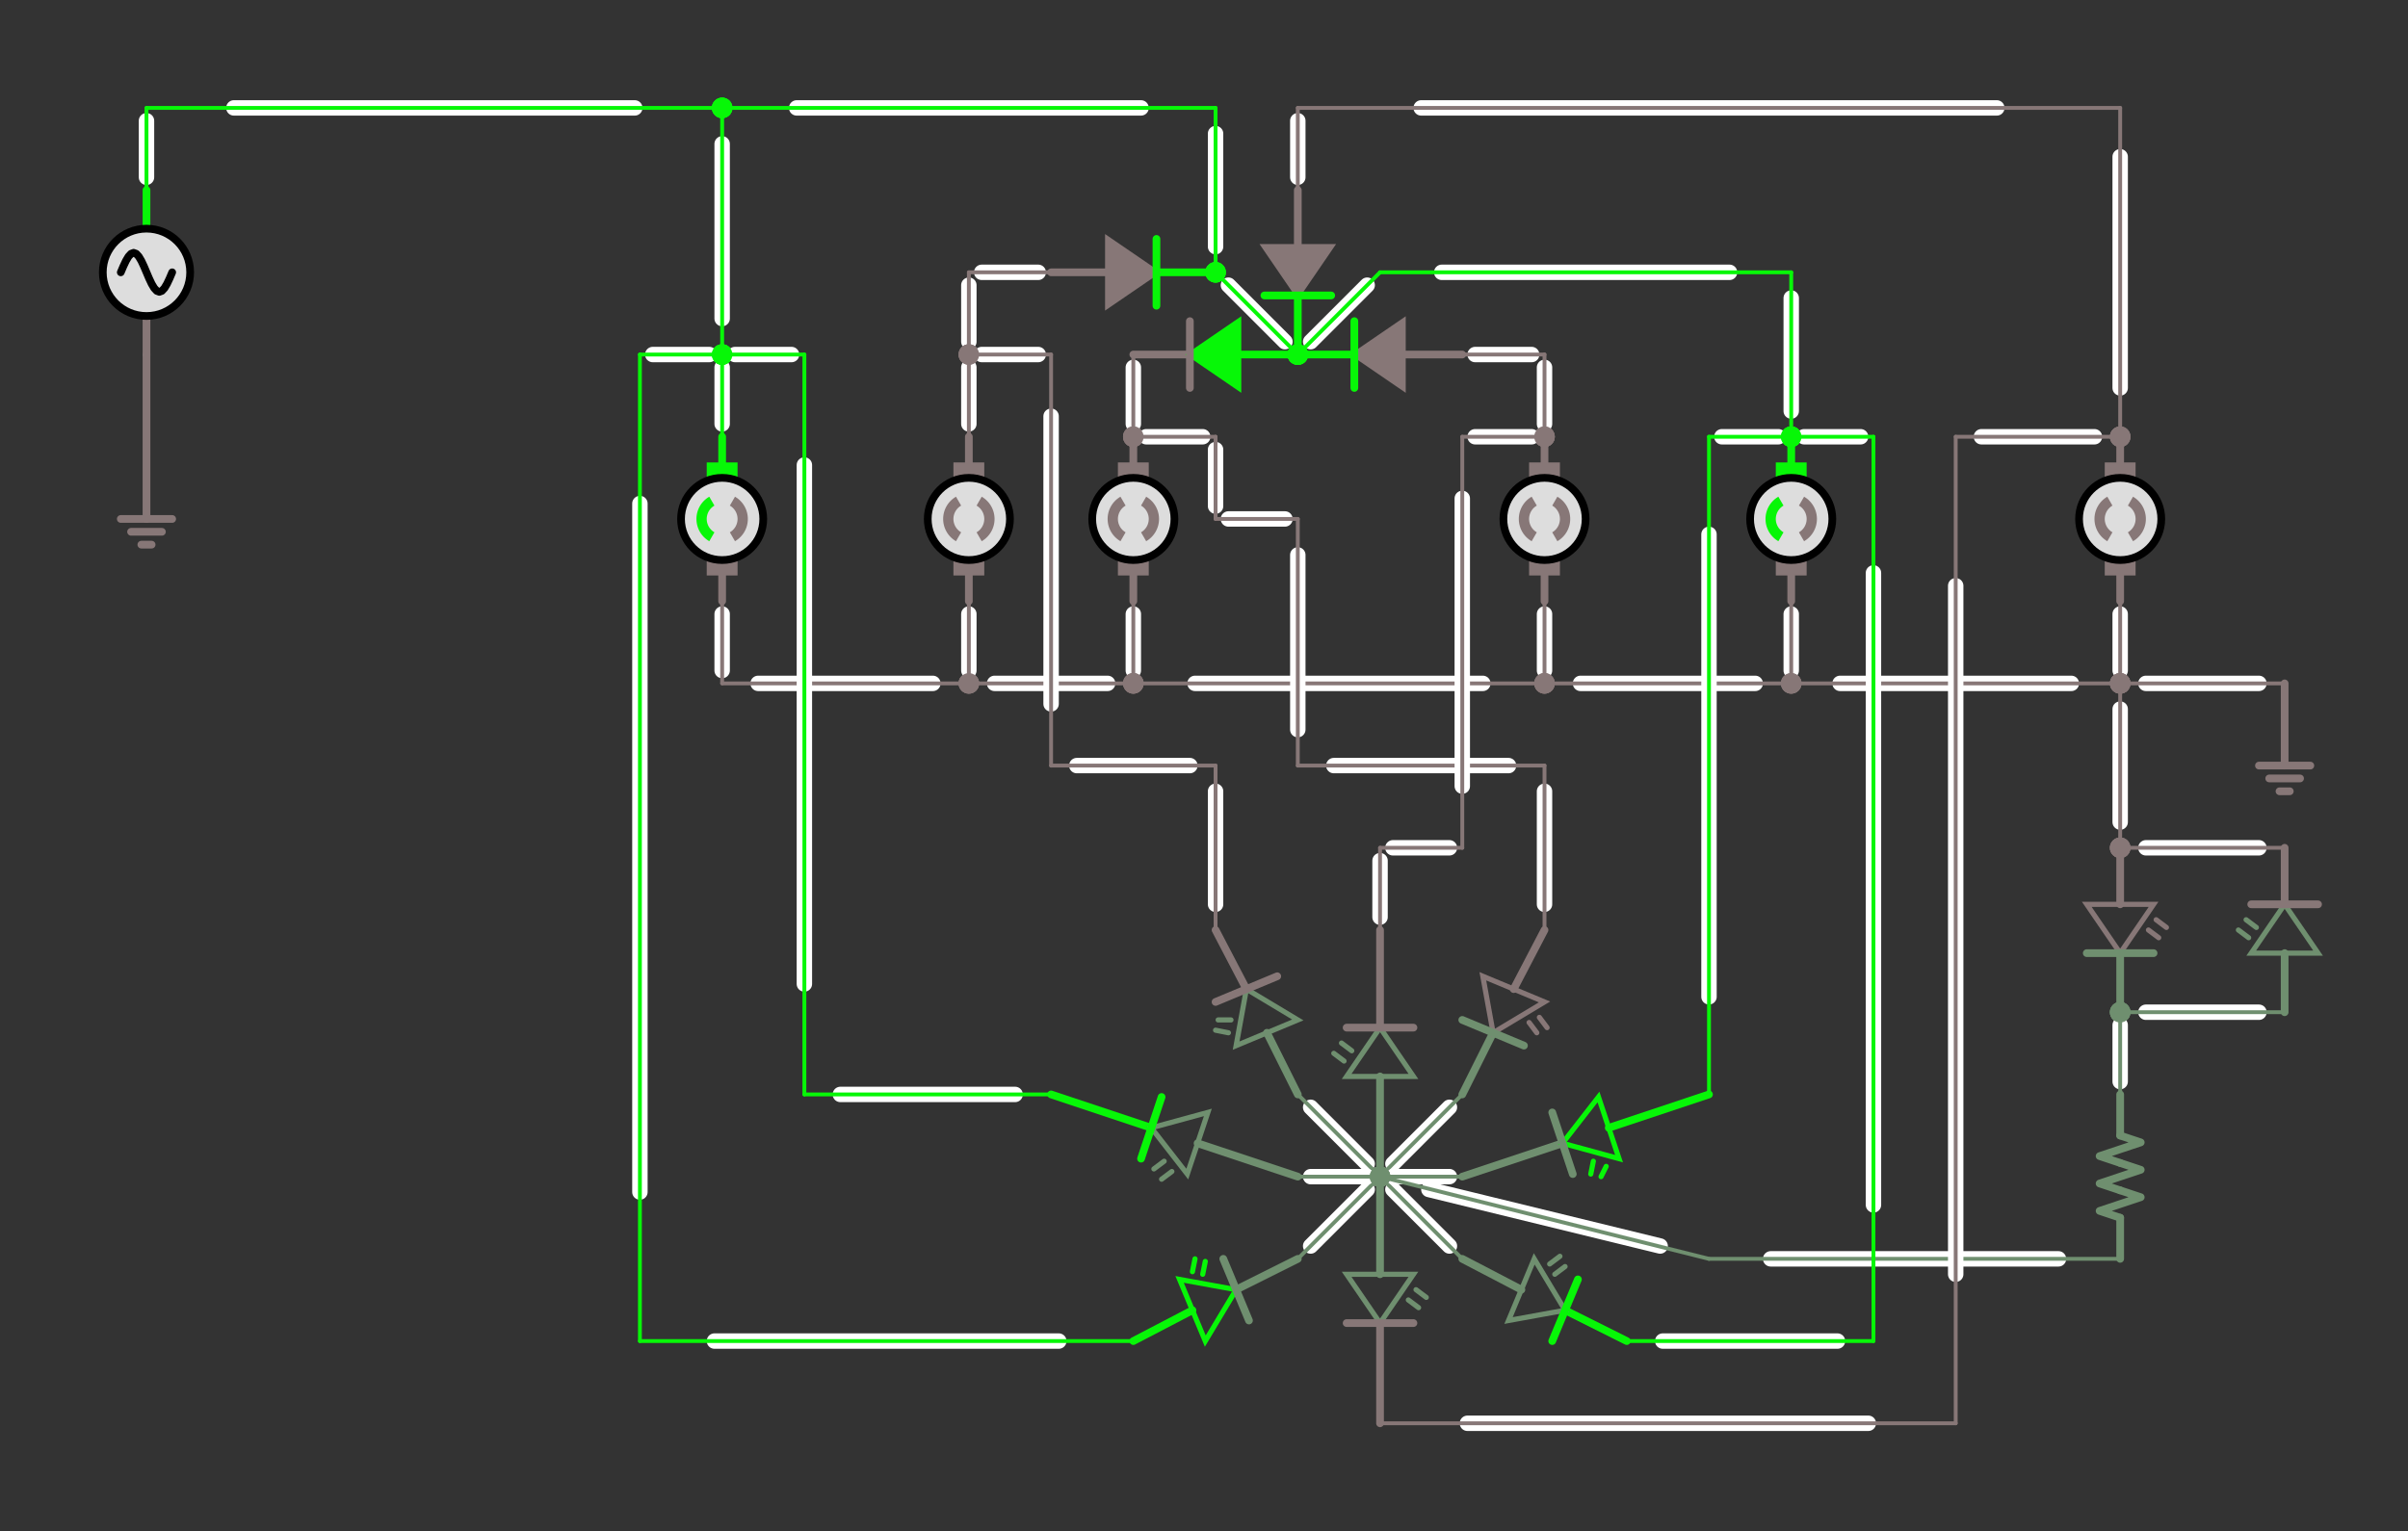 <?xml version="1.0"?>
<!DOCTYPE svg PUBLIC "-//W3C//DTD SVG 1.1//EN" "http://www.w3.org/Graphics/SVG/1.1/DTD/svg11.dtd">
<svg viewBox="551 790 937 596" preserveAspectRatio="xMinYMin meet" version="1.1" xmlns="http://www.w3.org/2000/svg">
<rect x="551" y="790" width="937" height="596" fill="#333333" stroke="none"/>
<g id="Diode">
<line x1="1056" y1="928" x2="1033" y2="928" stroke="#07F707" stroke-opacity="1" stroke-width="3" stroke-linecap="round" fill="none" />
<line x1="1014" y1="928" x2="992" y2="928" stroke="#877777" stroke-opacity="1" stroke-width="3" stroke-linecap="round" fill="none" />
<polygon fill="#07F707" fill-opacity="1" stroke="none" points="1033,941 1033,915 1014,928 " />
<polygon stroke="#07F707" stroke-opacity="1" stroke-width="2" fill="none" points="1033,941 1033,915 1014,928 " />
<line x1="1014" y1="941" x2="1014" y2="915" stroke="#877777" stroke-opacity="1" stroke-width="3" stroke-linecap="round" fill="none" />
<ellipse cx="1056" cy="928" rx="4" ry="4" fill="#07F707" fill-opacity="1" stroke="none" />
</g>
<g id="Diode">
<line x1="1120" y1="928" x2="1097" y2="928" stroke="#877777" stroke-opacity="1" stroke-width="3" stroke-linecap="round" fill="none" />
<line x1="1078" y1="928" x2="1056" y2="928" stroke="#07F707" stroke-opacity="1" stroke-width="3" stroke-linecap="round" fill="none" />
<polygon fill="#877777" fill-opacity="1" stroke="none" points="1097,941 1097,915 1078,928 " />
<polygon stroke="#877777" stroke-opacity="1" stroke-width="2" fill="none" points="1097,941 1097,915 1078,928 " />
<line x1="1078" y1="941" x2="1078" y2="915" stroke="#07F707" stroke-opacity="1" stroke-width="3" stroke-linecap="round" fill="none" />
<ellipse cx="1056" cy="928" rx="4" ry="4" fill="#07F707" fill-opacity="1" stroke="none" />
</g>
<g id="DC Motor">
<line x1="992" y1="960" x2="992" y2="976" stroke="#877777" stroke-opacity="1" stroke-width="3" stroke-linecap="round" fill="none" />
<line x1="992" y1="1008" x2="992" y2="1024" stroke="#877777" stroke-opacity="1" stroke-width="3" stroke-linecap="round" fill="none" />
<rect x="986" y="970" width="12" height="6" fill="#877777" fill-opacity="1" stroke="none" />
<rect x="986" y="1008" width="12" height="6" fill="#877777" fill-opacity="1" stroke="none" />
<ellipse cx="992" cy="992" rx="16" ry="16" fill="#FFFFFF" fill-opacity="0.831" stroke="none" />
<ellipse cx="992" cy="992" rx="16" ry="16" stroke="#000000" stroke-opacity="1" stroke-width="3" fill="none" />
<path d="M 988 998.928 A 8 8 0 0 1 988 985.072" stroke="#877777" stroke-opacity="1" stroke-width="4" fill="none" fill-opacity="0" />
<path d="M 996 985.072 A 8 8 0 0 1 996 998.928" stroke="#877777" stroke-opacity="1" stroke-width="4" fill="none" fill-opacity="0" />
<ellipse cx="992" cy="960" rx="4" ry="4" fill="#877777" fill-opacity="1" stroke="none" />
</g>
<g id="DC Motor">
<line x1="1152" y1="960" x2="1152" y2="976" stroke="#877777" stroke-opacity="1" stroke-width="3" stroke-linecap="round" fill="none" />
<line x1="1152" y1="1008" x2="1152" y2="1024" stroke="#877777" stroke-opacity="1" stroke-width="3" stroke-linecap="round" fill="none" />
<rect x="1146" y="970" width="12" height="6" fill="#877777" fill-opacity="1" stroke="none" />
<rect x="1146" y="1008" width="12" height="6" fill="#877777" fill-opacity="1" stroke="none" />
<ellipse cx="1152" cy="992" rx="16" ry="16" fill="#FFFFFF" fill-opacity="0.831" stroke="none" />
<ellipse cx="1152" cy="992" rx="16" ry="16" stroke="#000000" stroke-opacity="1" stroke-width="3" fill="none" />
<path d="M 1148 998.928 A 8 8 0 0 1 1148 985.072" stroke="#877777" stroke-opacity="1" stroke-width="4" fill="none" fill-opacity="0" />
<path d="M 1156 985.072 A 8 8 0 0 1 1156 998.928" stroke="#877777" stroke-opacity="1" stroke-width="4" fill="none" fill-opacity="0" />
<ellipse cx="1152" cy="960" rx="4" ry="4" fill="#877777" fill-opacity="1" stroke="none" />
</g>
<g id="Wire">
<line x1="1152" y1="955" x2="1152" y2="933" stroke="#FFFFFF" stroke-opacity="1" stroke-width="6" stroke-linecap="round" fill="none" />
<line x1="1152" y1="960" x2="1152" y2="928" stroke="#877777" stroke-opacity="1" stroke-width="1.5" stroke-linecap="round" fill="none" />
<ellipse cx="1152" cy="960" rx="4" ry="4" fill="#877777" fill-opacity="1" stroke="none" />
</g>
<g id="DC Motor">
<line x1="1248" y1="960" x2="1248" y2="976" stroke="#07F707" stroke-opacity="1" stroke-width="3" stroke-linecap="round" fill="none" />
<line x1="1248" y1="1008" x2="1248" y2="1024" stroke="#877777" stroke-opacity="1" stroke-width="3" stroke-linecap="round" fill="none" />
<rect x="1242" y="970" width="12" height="6" fill="#07F707" fill-opacity="1" stroke="none" />
<rect x="1242" y="1008" width="12" height="6" fill="#877777" fill-opacity="1" stroke="none" />
<ellipse cx="1248" cy="992" rx="16" ry="16" fill="#FFFFFF" fill-opacity="0.831" stroke="none" />
<ellipse cx="1248" cy="992" rx="16" ry="16" stroke="#000000" stroke-opacity="1" stroke-width="3" fill="none" />
<path d="M 1244 998.928 A 8 8 0 0 1 1244 985.072" stroke="#07F707" stroke-opacity="1" stroke-width="4" fill="none" fill-opacity="0" />
<path d="M 1252 985.072 A 8 8 0 0 1 1252 998.928" stroke="#877777" stroke-opacity="1" stroke-width="4" fill="none" fill-opacity="0" />
<ellipse cx="1248" cy="960" rx="4" ry="4" fill="#07F707" fill-opacity="1" stroke="none" />
</g>
<g id="Wire">
<line x1="1125" y1="928" x2="1147" y2="928" stroke="#FFFFFF" stroke-opacity="1" stroke-width="6" stroke-linecap="round" fill="none" />
<line x1="1120" y1="928" x2="1152" y2="928" stroke="#877777" stroke-opacity="1" stroke-width="1.5" stroke-linecap="round" fill="none" />
</g>
<g id="DC Motor">
<line x1="1376" y1="960" x2="1376" y2="976" stroke="#877777" stroke-opacity="1" stroke-width="3" stroke-linecap="round" fill="none" />
<line x1="1376" y1="1008" x2="1376" y2="1024" stroke="#877777" stroke-opacity="1" stroke-width="3" stroke-linecap="round" fill="none" />
<rect x="1370" y="970" width="12" height="6" fill="#877777" fill-opacity="1" stroke="none" />
<rect x="1370" y="1008" width="12" height="6" fill="#877777" fill-opacity="1" stroke="none" />
<ellipse cx="1376" cy="992" rx="16" ry="16" fill="#FFFFFF" fill-opacity="0.831" stroke="none" />
<ellipse cx="1376" cy="992" rx="16" ry="16" stroke="#000000" stroke-opacity="1" stroke-width="3" fill="none" />
<path d="M 1372 998.928 A 8 8 0 0 1 1372 985.072" stroke="#877777" stroke-opacity="1" stroke-width="4" fill="none" fill-opacity="0" />
<path d="M 1380 985.072 A 8 8 0 0 1 1380 998.928" stroke="#877777" stroke-opacity="1" stroke-width="4" fill="none" fill-opacity="0" />
<ellipse cx="1376" cy="960" rx="4" ry="4" fill="#877777" fill-opacity="1" stroke="none" />
</g>
<g id="Wire">
<line x1="992" y1="955" x2="992" y2="933" stroke="#FFFFFF" stroke-opacity="1" stroke-width="6" stroke-linecap="round" fill="none" />
<line x1="992" y1="960" x2="992" y2="928" stroke="#877777" stroke-opacity="1" stroke-width="1.5" stroke-linecap="round" fill="none" />
<ellipse cx="992" cy="960" rx="4" ry="4" fill="#877777" fill-opacity="1" stroke="none" />
</g>
<g id="Diode">
<line x1="1056" y1="864" x2="1056" y2="886" stroke="#877777" stroke-opacity="1" stroke-width="3" stroke-linecap="round" fill="none" />
<line x1="1056" y1="905" x2="1056" y2="928" stroke="#07F707" stroke-opacity="1" stroke-width="3" stroke-linecap="round" fill="none" />
<polygon fill="#877777" fill-opacity="1" stroke="none" points="1069,886 1043,886 1056,905 " />
<polygon stroke="#877777" stroke-opacity="1" stroke-width="2" fill="none" points="1069,886 1043,886 1056,905 " />
<line x1="1069" y1="905" x2="1043" y2="905" stroke="#07F707" stroke-opacity="1" stroke-width="3" stroke-linecap="round" fill="none" />
<ellipse cx="1056" cy="928" rx="4" ry="4" fill="#07F707" fill-opacity="1" stroke="none" />
</g>
<g id="Wire">
<line x1="1061" y1="923" x2="1083" y2="901" stroke="#FFFFFF" stroke-opacity="1" stroke-width="6" stroke-linecap="round" fill="none" />
<line x1="1056" y1="928" x2="1088" y2="896" stroke="#07F707" stroke-opacity="1" stroke-width="1.5" stroke-linecap="round" fill="none" />
<ellipse cx="1056" cy="928" rx="4" ry="4" fill="#07F707" fill-opacity="1" stroke="none" />
</g>
<g id="Wire">
<line x1="1112" y1="896" x2="1224" y2="896" stroke="#FFFFFF" stroke-opacity="1" stroke-width="6" stroke-linecap="round" fill="none" />
<line x1="1088" y1="896" x2="1248" y2="896" stroke="#07F707" stroke-opacity="1" stroke-width="1.5" stroke-linecap="round" fill="none" />
</g>
<g id="Wire">
<line x1="1152" y1="1029" x2="1152" y2="1051" stroke="#FFFFFF" stroke-opacity="1" stroke-width="6" stroke-linecap="round" fill="none" />
<line x1="1152" y1="1024" x2="1152" y2="1056" stroke="#877777" stroke-opacity="1" stroke-width="1.5" stroke-linecap="round" fill="none" />
<ellipse cx="1152" cy="1056" rx="4" ry="4" fill="#877777" fill-opacity="1" stroke="none" />
</g>
<g id="Wire">
<line x1="1051" y1="923" x2="1029" y2="901" stroke="#FFFFFF" stroke-opacity="1" stroke-width="6" stroke-linecap="round" fill="none" />
<line x1="1056" y1="928" x2="1024" y2="896" stroke="#07F707" stroke-opacity="1" stroke-width="1.5" stroke-linecap="round" fill="none" />
<ellipse cx="1056" cy="928" rx="4" ry="4" fill="#07F707" fill-opacity="1" stroke="none" />
<ellipse cx="1024" cy="896" rx="4" ry="4" fill="#07F707" fill-opacity="1" stroke="none" />
</g>
<g id="DC Motor">
<line x1="928" y1="960" x2="928" y2="976" stroke="#877777" stroke-opacity="1" stroke-width="3" stroke-linecap="round" fill="none" />
<line x1="928" y1="1008" x2="928" y2="1024" stroke="#877777" stroke-opacity="1" stroke-width="3" stroke-linecap="round" fill="none" />
<rect x="922" y="970" width="12" height="6" fill="#877777" fill-opacity="1" stroke="none" />
<rect x="922" y="1008" width="12" height="6" fill="#877777" fill-opacity="1" stroke="none" />
<ellipse cx="928" cy="992" rx="16" ry="16" fill="#FFFFFF" fill-opacity="0.831" stroke="none" />
<ellipse cx="928" cy="992" rx="16" ry="16" stroke="#000000" stroke-opacity="1" stroke-width="3" fill="none" />
<path d="M 924 998.928 A 8 8 0 0 1 924 985.072" stroke="#877777" stroke-opacity="1" stroke-width="4" fill="none" fill-opacity="0" />
<path d="M 932 985.072 A 8 8 0 0 1 932 998.928" stroke="#877777" stroke-opacity="1" stroke-width="4" fill="none" fill-opacity="0" />
</g>
<g id="Diode">
<line x1="960" y1="896" x2="982" y2="896" stroke="#877777" stroke-opacity="1" stroke-width="3" stroke-linecap="round" fill="none" />
<line x1="1001" y1="896" x2="1024" y2="896" stroke="#07F707" stroke-opacity="1" stroke-width="3" stroke-linecap="round" fill="none" />
<polygon fill="#877777" fill-opacity="1" stroke="none" points="982,883 982,909 1001,896 " />
<polygon stroke="#877777" stroke-opacity="1" stroke-width="2" fill="none" points="982,883 982,909 1001,896 " />
<line x1="1001" y1="883" x2="1001" y2="909" stroke="#07F707" stroke-opacity="1" stroke-width="3" stroke-linecap="round" fill="none" />
<ellipse cx="1024" cy="896" rx="4" ry="4" fill="#07F707" fill-opacity="1" stroke="none" />
</g>
<g id="Wire">
<line x1="955" y1="896" x2="933" y2="896" stroke="#FFFFFF" stroke-opacity="1" stroke-width="6" stroke-linecap="round" fill="none" />
<line x1="960" y1="896" x2="928" y2="896" stroke="#877777" stroke-opacity="1" stroke-width="1.5" stroke-linecap="round" fill="none" />
</g>
<g id="Wire">
<line x1="928" y1="901" x2="928" y2="923" stroke="#FFFFFF" stroke-opacity="1" stroke-width="6" stroke-linecap="round" fill="none" />
<line x1="928" y1="896" x2="928" y2="928" stroke="#877777" stroke-opacity="1" stroke-width="1.5" stroke-linecap="round" fill="none" />
<ellipse cx="928" cy="928" rx="4" ry="4" fill="#877777" fill-opacity="1" stroke="none" />
</g>
<g id="LED">
<line x1="1056" y1="1216" x2="1044" y2="1192" stroke="#6F8F6F" stroke-opacity="1" stroke-width="3" stroke-linecap="round" fill="none" />
<line x1="1036" y1="1175" x2="1024" y2="1152" stroke="#877777" stroke-opacity="1" stroke-width="3" stroke-linecap="round" fill="none" />
<polygon fill="#0000FF" fill-opacity="0" stroke="none" points="1032,1197 1056,1187 1036,1175 " />
<polygon stroke="#6F8F6F" stroke-opacity="1" stroke-width="2" fill="none" points="1032,1197 1056,1187 1036,1175 " />
<line x1="1024" y1="1180" x2="1048" y2="1170" stroke="#877777" stroke-opacity="1" stroke-width="3" stroke-linecap="round" fill="none" />
<line x1="1030" y1="1187" x2="1025" y2="1187" stroke="#6F8F6F" stroke-opacity="1" stroke-width="2" stroke-linecap="round" fill="none" />
<line x1="1029" y1="1192" x2="1024" y2="1191" stroke="#6F8F6F" stroke-opacity="1" stroke-width="2" stroke-linecap="round" fill="none" />
</g>
<g id="LED">
<line x1="992" y1="1312" x2="1015" y2="1300" stroke="#07F707" stroke-opacity="1" stroke-width="3" stroke-linecap="round" fill="none" />
<line x1="1032" y1="1292" x2="1056" y2="1280" stroke="#6F8F6F" stroke-opacity="1" stroke-width="3" stroke-linecap="round" fill="none" />
<polygon fill="#00FF00" fill-opacity="0" stroke="none" points="1010,1288 1020,1312 1032,1292 " />
<polygon stroke="#07F707" stroke-opacity="1" stroke-width="2" fill="none" points="1010,1288 1020,1312 1032,1292 " />
<line x1="1027" y1="1280" x2="1037" y2="1304" stroke="#6F8F6F" stroke-opacity="1" stroke-width="3" stroke-linecap="round" fill="none" />
<line x1="1019" y1="1286" x2="1020" y2="1281" stroke="#07F707" stroke-opacity="1" stroke-width="2" stroke-linecap="round" fill="none" />
<line x1="1015" y1="1285" x2="1016" y2="1280" stroke="#07F707" stroke-opacity="1" stroke-width="2" stroke-linecap="round" fill="none" />
</g>
<g id="Wire">
<line x1="846" y1="1056" x2="914" y2="1056" stroke="#FFFFFF" stroke-opacity="1" stroke-width="6" stroke-linecap="round" fill="none" />
<line x1="832" y1="1056" x2="928" y2="1056" stroke="#877777" stroke-opacity="1" stroke-width="1.5" stroke-linecap="round" fill="none" />
<ellipse cx="928" cy="1056" rx="4" ry="4" fill="#877777" fill-opacity="1" stroke="none" />
</g>
<g id="Wire">
<line x1="992" y1="1051" x2="992" y2="1029" stroke="#FFFFFF" stroke-opacity="1" stroke-width="6" stroke-linecap="round" fill="none" />
<line x1="992" y1="1056" x2="992" y2="1024" stroke="#877777" stroke-opacity="1" stroke-width="1.5" stroke-linecap="round" fill="none" />
<ellipse cx="992" cy="1056" rx="4" ry="4" fill="#877777" fill-opacity="1" stroke="none" />
</g>
<g id="Wire">
<line x1="938" y1="1056" x2="982" y2="1056" stroke="#FFFFFF" stroke-opacity="1" stroke-width="6" stroke-linecap="round" fill="none" />
<line x1="928" y1="1056" x2="992" y2="1056" stroke="#877777" stroke-opacity="1" stroke-width="1.5" stroke-linecap="round" fill="none" />
<ellipse cx="928" cy="1056" rx="4" ry="4" fill="#877777" fill-opacity="1" stroke="none" />
<ellipse cx="992" cy="1056" rx="4" ry="4" fill="#877777" fill-opacity="1" stroke="none" />
</g>
<g id="Wire">
<line x1="928" y1="1029" x2="928" y2="1051" stroke="#FFFFFF" stroke-opacity="1" stroke-width="6" stroke-linecap="round" fill="none" />
<line x1="928" y1="1024" x2="928" y2="1056" stroke="#877777" stroke-opacity="1" stroke-width="1.5" stroke-linecap="round" fill="none" />
<ellipse cx="928" cy="1056" rx="4" ry="4" fill="#877777" fill-opacity="1" stroke="none" />
</g>
<g id="Wire">
<line x1="1016" y1="1056" x2="1128" y2="1056" stroke="#FFFFFF" stroke-opacity="1" stroke-width="6" stroke-linecap="round" fill="none" />
<line x1="992" y1="1056" x2="1152" y2="1056" stroke="#877777" stroke-opacity="1" stroke-width="1.5" stroke-linecap="round" fill="none" />
<ellipse cx="992" cy="1056" rx="4" ry="4" fill="#877777" fill-opacity="1" stroke="none" />
<ellipse cx="1152" cy="1056" rx="4" ry="4" fill="#877777" fill-opacity="1" stroke="none" />
</g>
<g id="Wire">
<line x1="1248" y1="950" x2="1248" y2="906" stroke="#FFFFFF" stroke-opacity="1" stroke-width="6" stroke-linecap="round" fill="none" />
<line x1="1248" y1="960" x2="1248" y2="896" stroke="#07F707" stroke-opacity="1" stroke-width="1.5" stroke-linecap="round" fill="none" />
<ellipse cx="1248" cy="960" rx="4" ry="4" fill="#07F707" fill-opacity="1" stroke="none" />
</g>
<g id="LED">
<line x1="1152" y1="1152" x2="1140" y2="1175" stroke="#877777" stroke-opacity="1" stroke-width="3" stroke-linecap="round" fill="none" />
<line x1="1132" y1="1192" x2="1120" y2="1216" stroke="#6F8F6F" stroke-opacity="1" stroke-width="3" stroke-linecap="round" fill="none" />
<polygon fill="#00FF00" fill-opacity="0" stroke="none" points="1152,1180 1128,1170 1132,1192 " />
<polygon stroke="#877777" stroke-opacity="1" stroke-width="2" fill="none" points="1152,1180 1128,1170 1132,1192 " />
<line x1="1144" y1="1197" x2="1120" y2="1187" stroke="#6F8F6F" stroke-opacity="1" stroke-width="3" stroke-linecap="round" fill="none" />
<line x1="1146" y1="1188" x2="1149" y2="1192" stroke="#877777" stroke-opacity="1" stroke-width="2" stroke-linecap="round" fill="none" />
<line x1="1150" y1="1186" x2="1153" y2="1190" stroke="#877777" stroke-opacity="1" stroke-width="2" stroke-linecap="round" fill="none" />
</g>
<g id="LED">
<line x1="1216" y1="1216" x2="1177" y2="1229" stroke="#07F707" stroke-opacity="1" stroke-width="3" stroke-linecap="round" fill="none" />
<line x1="1159" y1="1235" x2="1120" y2="1248" stroke="#6F8F6F" stroke-opacity="1" stroke-width="3" stroke-linecap="round" fill="none" />
<polygon fill="#00FF00" fill-opacity="0" stroke="none" points="1181,1241 1173,1217 1159,1235 " />
<polygon stroke="#07F707" stroke-opacity="1" stroke-width="2" fill="none" points="1181,1241 1173,1217 1159,1235 " />
<line x1="1163" y1="1247" x2="1155" y2="1223" stroke="#6F8F6F" stroke-opacity="1" stroke-width="3" stroke-linecap="round" fill="none" />
<line x1="1171" y1="1242" x2="1170" y2="1247" stroke="#07F707" stroke-opacity="1" stroke-width="2" stroke-linecap="round" fill="none" />
<line x1="1176" y1="1244" x2="1174" y2="1248" stroke="#07F707" stroke-opacity="1" stroke-width="2" stroke-linecap="round" fill="none" />
</g>
<g id="LED">
<line x1="1120" y1="1280" x2="1143" y2="1292" stroke="#6F8F6F" stroke-opacity="1" stroke-width="3" stroke-linecap="round" fill="none" />
<line x1="1160" y1="1300" x2="1184" y2="1312" stroke="#07F707" stroke-opacity="1" stroke-width="3" stroke-linecap="round" fill="none" />
<polygon fill="#0000FF" fill-opacity="0" stroke="none" points="1148,1280 1138,1304 1160,1300 " />
<polygon stroke="#6F8F6F" stroke-opacity="1" stroke-width="2" fill="none" points="1148,1280 1138,1304 1160,1300 " />
<line x1="1165" y1="1288" x2="1155" y2="1312" stroke="#07F707" stroke-opacity="1" stroke-width="3" stroke-linecap="round" fill="none" />
<line x1="1156" y1="1286" x2="1160" y2="1283" stroke="#6F8F6F" stroke-opacity="1" stroke-width="2" stroke-linecap="round" fill="none" />
<line x1="1154" y1="1282" x2="1158" y2="1279" stroke="#6F8F6F" stroke-opacity="1" stroke-width="2" stroke-linecap="round" fill="none" />
</g>
<g id="Wire">
<line x1="1234" y1="1056" x2="1166" y2="1056" stroke="#FFFFFF" stroke-opacity="1" stroke-width="6" stroke-linecap="round" fill="none" />
<line x1="1248" y1="1056" x2="1152" y2="1056" stroke="#877777" stroke-opacity="1" stroke-width="1.5" stroke-linecap="round" fill="none" />
<ellipse cx="1248" cy="1056" rx="4" ry="4" fill="#877777" fill-opacity="1" stroke="none" />
<ellipse cx="1152" cy="1056" rx="4" ry="4" fill="#877777" fill-opacity="1" stroke="none" />
</g>
<g id="Wire">
<line x1="1248" y1="1029" x2="1248" y2="1051" stroke="#FFFFFF" stroke-opacity="1" stroke-width="6" stroke-linecap="round" fill="none" />
<line x1="1248" y1="1024" x2="1248" y2="1056" stroke="#877777" stroke-opacity="1" stroke-width="1.5" stroke-linecap="round" fill="none" />
<ellipse cx="1248" cy="1056" rx="4" ry="4" fill="#877777" fill-opacity="1" stroke="none" />
</g>
<g id="Wire">
<line x1="1376" y1="1029" x2="1376" y2="1051" stroke="#FFFFFF" stroke-opacity="1" stroke-width="6" stroke-linecap="round" fill="none" />
<line x1="1376" y1="1024" x2="1376" y2="1056" stroke="#877777" stroke-opacity="1" stroke-width="1.5" stroke-linecap="round" fill="none" />
<ellipse cx="1376" cy="1056" rx="4" ry="4" fill="#877777" fill-opacity="1" stroke="none" />
</g>
<g id="Wire">
<line x1="1357" y1="1056" x2="1267" y2="1056" stroke="#FFFFFF" stroke-opacity="1" stroke-width="6" stroke-linecap="round" fill="none" />
<line x1="1376" y1="1056" x2="1248" y2="1056" stroke="#877777" stroke-opacity="1" stroke-width="1.5" stroke-linecap="round" fill="none" />
<ellipse cx="1376" cy="1056" rx="4" ry="4" fill="#877777" fill-opacity="1" stroke="none" />
<ellipse cx="1248" cy="1056" rx="4" ry="4" fill="#877777" fill-opacity="1" stroke="none" />
</g>
<g id="Wire">
<line x1="1376" y1="941" x2="1376" y2="851" stroke="#FFFFFF" stroke-opacity="1" stroke-width="6" stroke-linecap="round" fill="none" />
<line x1="1376" y1="960" x2="1376" y2="832" stroke="#877777" stroke-opacity="1" stroke-width="1.5" stroke-linecap="round" fill="none" />
<ellipse cx="1376" cy="960" rx="4" ry="4" fill="#877777" fill-opacity="1" stroke="none" />
</g>
<g id="Wire">
<line x1="1328" y1="832" x2="1104" y2="832" stroke="#FFFFFF" stroke-opacity="1" stroke-width="6" stroke-linecap="round" fill="none" />
<line x1="1376" y1="832" x2="1056" y2="832" stroke="#877777" stroke-opacity="1" stroke-width="1.5" stroke-linecap="round" fill="none" />
</g>
<g id="Wire">
<line x1="1056" y1="837" x2="1056" y2="859" stroke="#FFFFFF" stroke-opacity="1" stroke-width="6" stroke-linecap="round" fill="none" />
<line x1="1056" y1="832" x2="1056" y2="864" stroke="#877777" stroke-opacity="1" stroke-width="1.5" stroke-linecap="round" fill="none" />
</g>
<g id="LED">
<line x1="1088" y1="1248" x2="1088" y2="1286" stroke="#6F8F6F" stroke-opacity="1" stroke-width="3" stroke-linecap="round" fill="none" />
<line x1="1088" y1="1305" x2="1088" y2="1344" stroke="#877777" stroke-opacity="1" stroke-width="3" stroke-linecap="round" fill="none" />
<polygon fill="#0000FF" fill-opacity="0" stroke="none" points="1101,1286 1075,1286 1088,1305 " />
<polygon stroke="#6F8F6F" stroke-opacity="1" stroke-width="2" fill="none" points="1101,1286 1075,1286 1088,1305 " />
<line x1="1101" y1="1305" x2="1075" y2="1305" stroke="#877777" stroke-opacity="1" stroke-width="3" stroke-linecap="round" fill="none" />
<ellipse cx="1088" cy="1248" rx="4" ry="4" fill="#6F8F6F" fill-opacity="1" stroke="none" />
<line x1="1099" y1="1296" x2="1103" y2="1299" stroke="#6F8F6F" stroke-opacity="1" stroke-width="2" stroke-linecap="round" fill="none" />
<line x1="1102" y1="1292" x2="1106" y2="1295" stroke="#6F8F6F" stroke-opacity="1" stroke-width="2" stroke-linecap="round" fill="none" />
</g>
<g id="DC Motor">
<line x1="832" y1="960" x2="832" y2="976" stroke="#07F707" stroke-opacity="1" stroke-width="3" stroke-linecap="round" fill="none" />
<line x1="832" y1="1008" x2="832" y2="1024" stroke="#877777" stroke-opacity="1" stroke-width="3" stroke-linecap="round" fill="none" />
<rect x="826" y="970" width="12" height="6" fill="#07F707" fill-opacity="1" stroke="none" />
<rect x="826" y="1008" width="12" height="6" fill="#877777" fill-opacity="1" stroke="none" />
<ellipse cx="832" cy="992" rx="16" ry="16" fill="#FFFFFF" fill-opacity="0.831" stroke="none" />
<ellipse cx="832" cy="992" rx="16" ry="16" stroke="#000000" stroke-opacity="1" stroke-width="3" fill="none" />
<path d="M 828 998.928 A 8 8 0 0 1 828 985.072" stroke="#07F707" stroke-opacity="1" stroke-width="4" fill="none" fill-opacity="0" />
<path d="M 836 985.072 A 8 8 0 0 1 836 998.928" stroke="#877777" stroke-opacity="1" stroke-width="4" fill="none" fill-opacity="0" />
</g>
<g id="Wire">
<line x1="832" y1="955" x2="832" y2="933" stroke="#FFFFFF" stroke-opacity="1" stroke-width="6" stroke-linecap="round" fill="none" />
<line x1="832" y1="960" x2="832" y2="928" stroke="#07F707" stroke-opacity="1" stroke-width="1.5" stroke-linecap="round" fill="none" />
<ellipse cx="832" cy="928" rx="4" ry="4" fill="#07F707" fill-opacity="1" stroke="none" />
</g>
<g id="Wire">
<line x1="1024" y1="886" x2="1024" y2="842" stroke="#FFFFFF" stroke-opacity="1" stroke-width="6" stroke-linecap="round" fill="none" />
<line x1="1024" y1="896" x2="1024" y2="832" stroke="#07F707" stroke-opacity="1" stroke-width="1.5" stroke-linecap="round" fill="none" />
<ellipse cx="1024" cy="896" rx="4" ry="4" fill="#07F707" fill-opacity="1" stroke="none" />
</g>
<g id="Wire">
<line x1="995" y1="832" x2="861" y2="832" stroke="#FFFFFF" stroke-opacity="1" stroke-width="6" stroke-linecap="round" fill="none" />
<line x1="1024" y1="832" x2="832" y2="832" stroke="#07F707" stroke-opacity="1" stroke-width="1.5" stroke-linecap="round" fill="none" />
<ellipse cx="832" cy="832" rx="4" ry="4" fill="#07F707" fill-opacity="1" stroke="none" />
</g>
<g id="LED">
<line x1="1056" y1="1248" x2="1017" y2="1235" stroke="#6F8F6F" stroke-opacity="1" stroke-width="3" stroke-linecap="round" fill="none" />
<line x1="999" y1="1229" x2="960" y2="1216" stroke="#07F707" stroke-opacity="1" stroke-width="3" stroke-linecap="round" fill="none" />
<polygon fill="#0000FF" fill-opacity="0" stroke="none" points="1013,1247 1021,1223 999,1229 " />
<polygon stroke="#6F8F6F" stroke-opacity="1" stroke-width="2" fill="none" points="1013,1247 1021,1223 999,1229 " />
<line x1="995" y1="1241" x2="1003" y2="1217" stroke="#07F707" stroke-opacity="1" stroke-width="3" stroke-linecap="round" fill="none" />
<line x1="1004" y1="1242" x2="1000" y2="1245" stroke="#6F8F6F" stroke-opacity="1" stroke-width="2" stroke-linecap="round" fill="none" />
<line x1="1007" y1="1246" x2="1003" y2="1249" stroke="#6F8F6F" stroke-opacity="1" stroke-width="2" stroke-linecap="round" fill="none" />
</g>
<g id="Wire">
<line x1="832" y1="1029" x2="832" y2="1051" stroke="#FFFFFF" stroke-opacity="1" stroke-width="6" stroke-linecap="round" fill="none" />
<line x1="832" y1="1024" x2="832" y2="1056" stroke="#877777" stroke-opacity="1" stroke-width="1.5" stroke-linecap="round" fill="none" />
</g>
<g id="LED">
<line x1="1088" y1="1248" x2="1088" y2="1209" stroke="#6F8F6F" stroke-opacity="1" stroke-width="3" stroke-linecap="round" fill="none" />
<line x1="1088" y1="1190" x2="1088" y2="1152" stroke="#877777" stroke-opacity="1" stroke-width="3" stroke-linecap="round" fill="none" />
<polygon fill="#0000FF" fill-opacity="0" stroke="none" points="1075,1209 1101,1209 1088,1190 " />
<polygon stroke="#6F8F6F" stroke-opacity="1" stroke-width="2" fill="none" points="1075,1209 1101,1209 1088,1190 " />
<line x1="1075" y1="1190" x2="1101" y2="1190" stroke="#877777" stroke-opacity="1" stroke-width="3" stroke-linecap="round" fill="none" />
<ellipse cx="1088" cy="1248" rx="4" ry="4" fill="#6F8F6F" fill-opacity="1" stroke="none" />
<line x1="1077" y1="1199" x2="1073" y2="1196" stroke="#6F8F6F" stroke-opacity="1" stroke-width="2" stroke-linecap="round" fill="none" />
<line x1="1074" y1="1203" x2="1070" y2="1200" stroke="#6F8F6F" stroke-opacity="1" stroke-width="2" stroke-linecap="round" fill="none" />
</g>
<g id="Wire">
<line x1="1093" y1="1243" x2="1115" y2="1221" stroke="#FFFFFF" stroke-opacity="1" stroke-width="6" stroke-linecap="round" fill="none" />
<line x1="1088" y1="1248" x2="1120" y2="1216" stroke="#6F8F6F" stroke-opacity="1" stroke-width="1.5" stroke-linecap="round" fill="none" />
<ellipse cx="1088" cy="1248" rx="4" ry="4" fill="#6F8F6F" fill-opacity="1" stroke="none" />
</g>
<g id="Wire">
<line x1="1083" y1="1243" x2="1061" y2="1221" stroke="#FFFFFF" stroke-opacity="1" stroke-width="6" stroke-linecap="round" fill="none" />
<line x1="1088" y1="1248" x2="1056" y2="1216" stroke="#6F8F6F" stroke-opacity="1" stroke-width="1.5" stroke-linecap="round" fill="none" />
<ellipse cx="1088" cy="1248" rx="4" ry="4" fill="#6F8F6F" fill-opacity="1" stroke="none" />
</g>
<g id="Wire">
<line x1="1093" y1="1253" x2="1115" y2="1275" stroke="#FFFFFF" stroke-opacity="1" stroke-width="6" stroke-linecap="round" fill="none" />
<line x1="1088" y1="1248" x2="1120" y2="1280" stroke="#6F8F6F" stroke-opacity="1" stroke-width="1.5" stroke-linecap="round" fill="none" />
<ellipse cx="1088" cy="1248" rx="4" ry="4" fill="#6F8F6F" fill-opacity="1" stroke="none" />
</g>
<g id="Wire">
<line x1="1083" y1="1253" x2="1061" y2="1275" stroke="#FFFFFF" stroke-opacity="1" stroke-width="6" stroke-linecap="round" fill="none" />
<line x1="1088" y1="1248" x2="1056" y2="1280" stroke="#6F8F6F" stroke-opacity="1" stroke-width="1.5" stroke-linecap="round" fill="none" />
<ellipse cx="1088" cy="1248" rx="4" ry="4" fill="#6F8F6F" fill-opacity="1" stroke="none" />
</g>
<g id="Wire">
<line x1="1093" y1="1248" x2="1115" y2="1248" stroke="#FFFFFF" stroke-opacity="1" stroke-width="6" stroke-linecap="round" fill="none" />
<line x1="1088" y1="1248" x2="1120" y2="1248" stroke="#6F8F6F" stroke-opacity="1" stroke-width="1.5" stroke-linecap="round" fill="none" />
<ellipse cx="1088" cy="1248" rx="4" ry="4" fill="#6F8F6F" fill-opacity="1" stroke="none" />
</g>
<g id="Wire">
<line x1="1083" y1="1248" x2="1061" y2="1248" stroke="#FFFFFF" stroke-opacity="1" stroke-width="6" stroke-linecap="round" fill="none" />
<line x1="1088" y1="1248" x2="1056" y2="1248" stroke="#6F8F6F" stroke-opacity="1" stroke-width="1.5" stroke-linecap="round" fill="none" />
<ellipse cx="1088" cy="1248" rx="4" ry="4" fill="#6F8F6F" fill-opacity="1" stroke="none" />
</g>
<g id="Wire">
<line x1="1107" y1="1253" x2="1197" y2="1275" stroke="#FFFFFF" stroke-opacity="1" stroke-width="6" stroke-linecap="round" fill="none" />
<line x1="1088" y1="1248" x2="1216" y2="1280" stroke="#6F8F6F" stroke-opacity="1" stroke-width="1.5" stroke-linecap="round" fill="none" />
<ellipse cx="1088" cy="1248" rx="4" ry="4" fill="#6F8F6F" fill-opacity="1" stroke="none" />
</g>
<g id="Wire">
<line x1="1240" y1="1280" x2="1352" y2="1280" stroke="#FFFFFF" stroke-opacity="1" stroke-width="6" stroke-linecap="round" fill="none" />
<line x1="1216" y1="1280" x2="1376" y2="1280" stroke="#6F8F6F" stroke-opacity="1" stroke-width="1.5" stroke-linecap="round" fill="none" />
</g>
<g id="Wire">
<line x1="832" y1="914" x2="832" y2="846" stroke="#FFFFFF" stroke-opacity="1" stroke-width="6" stroke-linecap="round" fill="none" />
<line x1="832" y1="928" x2="832" y2="832" stroke="#07F707" stroke-opacity="1" stroke-width="1.5" stroke-linecap="round" fill="none" />
<ellipse cx="832" cy="928" rx="4" ry="4" fill="#07F707" fill-opacity="1" stroke="none" />
<ellipse cx="832" cy="832" rx="4" ry="4" fill="#07F707" fill-opacity="1" stroke="none" />
</g>
<g id="Wire">
<line x1="864" y1="1173" x2="864" y2="971" stroke="#FFFFFF" stroke-opacity="1" stroke-width="6" stroke-linecap="round" fill="none" />
<line x1="864" y1="1216" x2="864" y2="928" stroke="#07F707" stroke-opacity="1" stroke-width="1.5" stroke-linecap="round" fill="none" />
</g>
<g id="Wire">
<line x1="963" y1="1312" x2="829" y2="1312" stroke="#FFFFFF" stroke-opacity="1" stroke-width="6" stroke-linecap="round" fill="none" />
<line x1="992" y1="1312" x2="800" y2="1312" stroke="#07F707" stroke-opacity="1" stroke-width="1.5" stroke-linecap="round" fill="none" />
</g>
<g id="Wire">
<line x1="800" y1="1254" x2="800" y2="986" stroke="#FFFFFF" stroke-opacity="1" stroke-width="6" stroke-linecap="round" fill="none" />
<line x1="800" y1="1312" x2="800" y2="928" stroke="#07F707" stroke-opacity="1" stroke-width="1.5" stroke-linecap="round" fill="none" />
</g>
<g id="Wire">
<line x1="805" y1="928" x2="827" y2="928" stroke="#FFFFFF" stroke-opacity="1" stroke-width="6" stroke-linecap="round" fill="none" />
<line x1="800" y1="928" x2="832" y2="928" stroke="#07F707" stroke-opacity="1" stroke-width="1.5" stroke-linecap="round" fill="none" />
<ellipse cx="832" cy="928" rx="4" ry="4" fill="#07F707" fill-opacity="1" stroke="none" />
</g>
<g id="Wire">
<line x1="859" y1="928" x2="837" y2="928" stroke="#FFFFFF" stroke-opacity="1" stroke-width="6" stroke-linecap="round" fill="none" />
<line x1="864" y1="928" x2="832" y2="928" stroke="#07F707" stroke-opacity="1" stroke-width="1.5" stroke-linecap="round" fill="none" />
<ellipse cx="832" cy="928" rx="4" ry="4" fill="#07F707" fill-opacity="1" stroke="none" />
</g>
<g id="Wire">
<line x1="878" y1="1216" x2="946" y2="1216" stroke="#FFFFFF" stroke-opacity="1" stroke-width="6" stroke-linecap="round" fill="none" />
<line x1="864" y1="1216" x2="960" y2="1216" stroke="#07F707" stroke-opacity="1" stroke-width="1.5" stroke-linecap="round" fill="none" />
</g>
<g id="Wire">
<line x1="928" y1="933" x2="928" y2="955" stroke="#FFFFFF" stroke-opacity="1" stroke-width="6" stroke-linecap="round" fill="none" />
<line x1="928" y1="928" x2="928" y2="960" stroke="#877777" stroke-opacity="1" stroke-width="1.5" stroke-linecap="round" fill="none" />
<ellipse cx="928" cy="928" rx="4" ry="4" fill="#877777" fill-opacity="1" stroke="none" />
</g>
<g id="Wire">
<line x1="1024" y1="1142" x2="1024" y2="1098" stroke="#FFFFFF" stroke-opacity="1" stroke-width="6" stroke-linecap="round" fill="none" />
<line x1="1024" y1="1152" x2="1024" y2="1088" stroke="#877777" stroke-opacity="1" stroke-width="1.5" stroke-linecap="round" fill="none" />
</g>
<g id="Wire">
<line x1="1014" y1="1088" x2="970" y2="1088" stroke="#FFFFFF" stroke-opacity="1" stroke-width="6" stroke-linecap="round" fill="none" />
<line x1="1024" y1="1088" x2="960" y2="1088" stroke="#877777" stroke-opacity="1" stroke-width="1.5" stroke-linecap="round" fill="none" />
</g>
<g id="Wire">
<line x1="960" y1="1064" x2="960" y2="952" stroke="#FFFFFF" stroke-opacity="1" stroke-width="6" stroke-linecap="round" fill="none" />
<line x1="960" y1="1088" x2="960" y2="928" stroke="#877777" stroke-opacity="1" stroke-width="1.5" stroke-linecap="round" fill="none" />
</g>
<g id="Wire">
<line x1="955" y1="928" x2="933" y2="928" stroke="#FFFFFF" stroke-opacity="1" stroke-width="6" stroke-linecap="round" fill="none" />
<line x1="960" y1="928" x2="928" y2="928" stroke="#877777" stroke-opacity="1" stroke-width="1.5" stroke-linecap="round" fill="none" />
<ellipse cx="928" cy="928" rx="4" ry="4" fill="#877777" fill-opacity="1" stroke="none" />
</g>
<g id="Wire">
<line x1="1152" y1="1142" x2="1152" y2="1098" stroke="#FFFFFF" stroke-opacity="1" stroke-width="6" stroke-linecap="round" fill="none" />
<line x1="1152" y1="1152" x2="1152" y2="1088" stroke="#877777" stroke-opacity="1" stroke-width="1.5" stroke-linecap="round" fill="none" />
</g>
<g id="Wire">
<line x1="1138" y1="1088" x2="1070" y2="1088" stroke="#FFFFFF" stroke-opacity="1" stroke-width="6" stroke-linecap="round" fill="none" />
<line x1="1152" y1="1088" x2="1056" y2="1088" stroke="#877777" stroke-opacity="1" stroke-width="1.5" stroke-linecap="round" fill="none" />
</g>
<g id="Wire">
<line x1="1056" y1="1074" x2="1056" y2="1006" stroke="#FFFFFF" stroke-opacity="1" stroke-width="6" stroke-linecap="round" fill="none" />
<line x1="1056" y1="1088" x2="1056" y2="992" stroke="#877777" stroke-opacity="1" stroke-width="1.5" stroke-linecap="round" fill="none" />
</g>
<g id="Wire">
<line x1="1051" y1="992" x2="1029" y2="992" stroke="#FFFFFF" stroke-opacity="1" stroke-width="6" stroke-linecap="round" fill="none" />
<line x1="1056" y1="992" x2="1024" y2="992" stroke="#877777" stroke-opacity="1" stroke-width="1.5" stroke-linecap="round" fill="none" />
</g>
<g id="Wire">
<line x1="1024" y1="987" x2="1024" y2="965" stroke="#FFFFFF" stroke-opacity="1" stroke-width="6" stroke-linecap="round" fill="none" />
<line x1="1024" y1="992" x2="1024" y2="960" stroke="#877777" stroke-opacity="1" stroke-width="1.5" stroke-linecap="round" fill="none" />
</g>
<g id="Wire">
<line x1="1019" y1="960" x2="997" y2="960" stroke="#FFFFFF" stroke-opacity="1" stroke-width="6" stroke-linecap="round" fill="none" />
<line x1="1024" y1="960" x2="992" y2="960" stroke="#877777" stroke-opacity="1" stroke-width="1.5" stroke-linecap="round" fill="none" />
<ellipse cx="992" cy="960" rx="4" ry="4" fill="#877777" fill-opacity="1" stroke="none" />
</g>
<g id="Wire">
<line x1="1088" y1="1147" x2="1088" y2="1125" stroke="#FFFFFF" stroke-opacity="1" stroke-width="6" stroke-linecap="round" fill="none" />
<line x1="1088" y1="1152" x2="1088" y2="1120" stroke="#877777" stroke-opacity="1" stroke-width="1.5" stroke-linecap="round" fill="none" />
</g>
<g id="Wire">
<line x1="1093" y1="1120" x2="1115" y2="1120" stroke="#FFFFFF" stroke-opacity="1" stroke-width="6" stroke-linecap="round" fill="none" />
<line x1="1088" y1="1120" x2="1120" y2="1120" stroke="#877777" stroke-opacity="1" stroke-width="1.5" stroke-linecap="round" fill="none" />
</g>
<g id="Wire">
<line x1="1120" y1="1096" x2="1120" y2="984" stroke="#FFFFFF" stroke-opacity="1" stroke-width="6" stroke-linecap="round" fill="none" />
<line x1="1120" y1="1120" x2="1120" y2="960" stroke="#877777" stroke-opacity="1" stroke-width="1.5" stroke-linecap="round" fill="none" />
</g>
<g id="Wire">
<line x1="1125" y1="960" x2="1147" y2="960" stroke="#FFFFFF" stroke-opacity="1" stroke-width="6" stroke-linecap="round" fill="none" />
<line x1="1120" y1="960" x2="1152" y2="960" stroke="#877777" stroke-opacity="1" stroke-width="1.5" stroke-linecap="round" fill="none" />
<ellipse cx="1152" cy="960" rx="4" ry="4" fill="#877777" fill-opacity="1" stroke="none" />
</g>
<g id="Wire">
<line x1="1216" y1="1178" x2="1216" y2="998" stroke="#FFFFFF" stroke-opacity="1" stroke-width="6" stroke-linecap="round" fill="none" />
<line x1="1216" y1="1216" x2="1216" y2="960" stroke="#07F707" stroke-opacity="1" stroke-width="1.5" stroke-linecap="round" fill="none" />
</g>
<g id="Wire">
<line x1="1221" y1="960" x2="1243" y2="960" stroke="#FFFFFF" stroke-opacity="1" stroke-width="6" stroke-linecap="round" fill="none" />
<line x1="1216" y1="960" x2="1248" y2="960" stroke="#07F707" stroke-opacity="1" stroke-width="1.5" stroke-linecap="round" fill="none" />
<ellipse cx="1248" cy="960" rx="4" ry="4" fill="#07F707" fill-opacity="1" stroke="none" />
</g>
<g id="Wire">
<line x1="1198" y1="1312" x2="1266" y2="1312" stroke="#FFFFFF" stroke-opacity="1" stroke-width="6" stroke-linecap="round" fill="none" />
<line x1="1184" y1="1312" x2="1280" y2="1312" stroke="#07F707" stroke-opacity="1" stroke-width="1.5" stroke-linecap="round" fill="none" />
</g>
<g id="Wire">
<line x1="1280" y1="1259" x2="1280" y2="1013" stroke="#FFFFFF" stroke-opacity="1" stroke-width="6" stroke-linecap="round" fill="none" />
<line x1="1280" y1="1312" x2="1280" y2="960" stroke="#07F707" stroke-opacity="1" stroke-width="1.5" stroke-linecap="round" fill="none" />
</g>
<g id="Wire">
<line x1="1275" y1="960" x2="1253" y2="960" stroke="#FFFFFF" stroke-opacity="1" stroke-width="6" stroke-linecap="round" fill="none" />
<line x1="1280" y1="960" x2="1248" y2="960" stroke="#07F707" stroke-opacity="1" stroke-width="1.5" stroke-linecap="round" fill="none" />
<ellipse cx="1248" cy="960" rx="4" ry="4" fill="#07F707" fill-opacity="1" stroke="none" />
</g>
<g id="Wire">
<line x1="1122" y1="1344" x2="1278" y2="1344" stroke="#FFFFFF" stroke-opacity="1" stroke-width="6" stroke-linecap="round" fill="none" />
<line x1="1088" y1="1344" x2="1312" y2="1344" stroke="#877777" stroke-opacity="1" stroke-width="1.5" stroke-linecap="round" fill="none" />
</g>
<g id="Wire">
<line x1="1312" y1="1286" x2="1312" y2="1018" stroke="#FFFFFF" stroke-opacity="1" stroke-width="6" stroke-linecap="round" fill="none" />
<line x1="1312" y1="1344" x2="1312" y2="960" stroke="#877777" stroke-opacity="1" stroke-width="1.5" stroke-linecap="round" fill="none" />
</g>
<g id="Wire">
<line x1="1322" y1="960" x2="1366" y2="960" stroke="#FFFFFF" stroke-opacity="1" stroke-width="6" stroke-linecap="round" fill="none" />
<line x1="1312" y1="960" x2="1376" y2="960" stroke="#877777" stroke-opacity="1" stroke-width="1.5" stroke-linecap="round" fill="none" />
<ellipse cx="1376" cy="960" rx="4" ry="4" fill="#877777" fill-opacity="1" stroke="none" />
</g>
<g id="LED">
<line x1="1376" y1="1120" x2="1376" y2="1142" stroke="#877777" stroke-opacity="1" stroke-width="3" stroke-linecap="round" fill="none" />
<line x1="1376" y1="1161" x2="1376" y2="1184" stroke="#6F8F6F" stroke-opacity="1" stroke-width="3" stroke-linecap="round" fill="none" />
<polygon fill="#FF1919" fill-opacity="0" stroke="none" points="1389,1142 1363,1142 1376,1161 " />
<polygon stroke="#877777" stroke-opacity="1" stroke-width="2" fill="none" points="1389,1142 1363,1142 1376,1161 " />
<line x1="1389" y1="1161" x2="1363" y2="1161" stroke="#6F8F6F" stroke-opacity="1" stroke-width="3" stroke-linecap="round" fill="none" />
<ellipse cx="1376" cy="1120" rx="4" ry="4" fill="#877777" fill-opacity="1" stroke="none" />
<ellipse cx="1376" cy="1184" rx="4" ry="4" fill="#6F8F6F" fill-opacity="1" stroke="none" />
<line x1="1387" y1="1152" x2="1391" y2="1155" stroke="#877777" stroke-opacity="1" stroke-width="2" stroke-linecap="round" fill="none" />
<line x1="1390" y1="1148" x2="1394" y2="1151" stroke="#877777" stroke-opacity="1" stroke-width="2" stroke-linecap="round" fill="none" />
</g>
<g id="LED">
<line x1="1440" y1="1184" x2="1440" y2="1161" stroke="#6F8F6F" stroke-opacity="1" stroke-width="3" stroke-linecap="round" fill="none" />
<line x1="1440" y1="1142" x2="1440" y2="1120" stroke="#877777" stroke-opacity="1" stroke-width="3" stroke-linecap="round" fill="none" />
<polygon fill="#FF1919" fill-opacity="0" stroke="none" points="1427,1161 1453,1161 1440,1142 " />
<polygon stroke="#6F8F6F" stroke-opacity="1" stroke-width="2" fill="none" points="1427,1161 1453,1161 1440,1142 " />
<line x1="1427" y1="1142" x2="1453" y2="1142" stroke="#877777" stroke-opacity="1" stroke-width="3" stroke-linecap="round" fill="none" />
<line x1="1429" y1="1151" x2="1425" y2="1148" stroke="#6F8F6F" stroke-opacity="1" stroke-width="2" stroke-linecap="round" fill="none" />
<line x1="1426" y1="1155" x2="1422" y2="1152" stroke="#6F8F6F" stroke-opacity="1" stroke-width="2" stroke-linecap="round" fill="none" />
</g>
<g id="Wire">
<line x1="1386" y1="1184" x2="1430" y2="1184" stroke="#FFFFFF" stroke-opacity="1" stroke-width="6" stroke-linecap="round" fill="none" />
<line x1="1376" y1="1184" x2="1440" y2="1184" stroke="#6F8F6F" stroke-opacity="1" stroke-width="1.5" stroke-linecap="round" fill="none" />
<ellipse cx="1376" cy="1184" rx="4" ry="4" fill="#6F8F6F" fill-opacity="1" stroke="none" />
</g>
<g id="Wire">
<line x1="1430" y1="1120" x2="1386" y2="1120" stroke="#FFFFFF" stroke-opacity="1" stroke-width="6" stroke-linecap="round" fill="none" />
<line x1="1440" y1="1120" x2="1376" y2="1120" stroke="#877777" stroke-opacity="1" stroke-width="1.5" stroke-linecap="round" fill="none" />
<ellipse cx="1376" cy="1120" rx="4" ry="4" fill="#877777" fill-opacity="1" stroke="none" />
</g>
<g id="Wire">
<line x1="1376" y1="1211" x2="1376" y2="1189" stroke="#FFFFFF" stroke-opacity="1" stroke-width="6" stroke-linecap="round" fill="none" />
<line x1="1376" y1="1216" x2="1376" y2="1184" stroke="#6F8F6F" stroke-opacity="1" stroke-width="1.5" stroke-linecap="round" fill="none" />
<ellipse cx="1376" cy="1184" rx="4" ry="4" fill="#6F8F6F" fill-opacity="1" stroke="none" />
</g>
<g id="Wire">
<line x1="1376" y1="1110" x2="1376" y2="1066" stroke="#FFFFFF" stroke-opacity="1" stroke-width="6" stroke-linecap="round" fill="none" />
<line x1="1376" y1="1120" x2="1376" y2="1056" stroke="#877777" stroke-opacity="1" stroke-width="1.5" stroke-linecap="round" fill="none" />
<ellipse cx="1376" cy="1120" rx="4" ry="4" fill="#877777" fill-opacity="1" stroke="none" />
<ellipse cx="1376" cy="1056" rx="4" ry="4" fill="#877777" fill-opacity="1" stroke="none" />
</g>
<g id="Resistor">
<line x1="1376" y1="1216" x2="1376" y2="1232" stroke="#6F8F6F" stroke-opacity="1" stroke-width="3" stroke-linecap="round" fill="none" />
<line x1="1376" y1="1264" x2="1376" y2="1280" stroke="#6F8F6F" stroke-opacity="1" stroke-width="3" stroke-linecap="round" fill="none" />
<polyline stroke="#6F8F6F" stroke-opacity="1" stroke-linecap="round" stroke-linejoin="round" stroke-width="3" fill="none" points="1376,1232 1384,1234.667 1376,1237.333 1368,1240 1376,1242.667 " />
<polyline stroke="#6F8F6F" stroke-opacity="1" stroke-linecap="round" stroke-linejoin="round" stroke-width="3" fill="none" points="1376,1242.667 1384,1245.333 1376,1248 1368,1250.667 1376,1253.333 " />
<polyline stroke="#6F8F6F" stroke-opacity="1" stroke-linecap="round" stroke-linejoin="round" stroke-width="3" fill="none" points="1376,1253.333 1384,1256 1376,1258.667 1368,1261.333 1376,1264 " />
</g>
<g id="AC Source">
<line x1="608" y1="928" x2="608" y2="913" stroke="#877777" stroke-opacity="1" stroke-width="3" stroke-linecap="round" fill="none" />
<line x1="608" y1="879" x2="608" y2="864" stroke="#07F707" stroke-opacity="1" stroke-width="3" stroke-linecap="round" fill="none" />
<ellipse cx="608" cy="896" rx="17" ry="17" fill="#FFFFFF" fill-opacity="0.831" stroke="none" />
<ellipse cx="608" cy="896" rx="17" ry="17" stroke="#000000" stroke-opacity="1" stroke-width="3" fill="none" />
<polyline stroke="#000000" stroke-opacity="1" stroke-linecap="round" stroke-linejoin="round" stroke-width="3" fill="none" points="598,896 599,893.652 600,891.533 601,889.851 602,888.772 603,888.4 604,888.772 605,889.851 606,891.533 607,893.652 608,896 609,898.348 610,900.467 611,902.149 612,903.228 613,903.6 614,903.228 615,902.149 616,900.467 617,898.348 618,896 " />
</g>
<g id="Wire">
<line x1="608" y1="859" x2="608" y2="837" stroke="#FFFFFF" stroke-opacity="1" stroke-width="6" stroke-linecap="round" fill="none" />
<line x1="608" y1="864" x2="608" y2="832" stroke="#07F707" stroke-opacity="1" stroke-width="1.5" stroke-linecap="round" fill="none" />
</g>
<g id="Wire">
<line x1="642" y1="832" x2="798" y2="832" stroke="#FFFFFF" stroke-opacity="1" stroke-width="6" stroke-linecap="round" fill="none" />
<line x1="608" y1="832" x2="832" y2="832" stroke="#07F707" stroke-opacity="1" stroke-width="1.5" stroke-linecap="round" fill="none" />
<ellipse cx="832" cy="832" rx="4" ry="4" fill="#07F707" fill-opacity="1" stroke="none" />
</g>
<g id="Ground">
<line x1="608" y1="928" x2="608" y2="992" stroke="#877777" stroke-opacity="1" stroke-width="3" stroke-linecap="round" fill="none" />
<line x1="618" y1="992" x2="598" y2="992" stroke="#877777" stroke-opacity="1" stroke-width="3" stroke-linecap="round" fill="none" />
<line x1="614" y1="997" x2="602" y2="997" stroke="#877777" stroke-opacity="1" stroke-width="3" stroke-linecap="round" fill="none" />
<line x1="610" y1="1002" x2="606" y2="1002" stroke="#877777" stroke-opacity="1" stroke-width="3" stroke-linecap="round" fill="none" />
</g>
<g id="Ground">
<line x1="1440" y1="1056" x2="1440" y2="1088" stroke="#877777" stroke-opacity="1" stroke-width="3" stroke-linecap="round" fill="none" />
<line x1="1450" y1="1088" x2="1430" y2="1088" stroke="#877777" stroke-opacity="1" stroke-width="3" stroke-linecap="round" fill="none" />
<line x1="1446" y1="1093" x2="1434" y2="1093" stroke="#877777" stroke-opacity="1" stroke-width="3" stroke-linecap="round" fill="none" />
<line x1="1442" y1="1098" x2="1438" y2="1098" stroke="#877777" stroke-opacity="1" stroke-width="3" stroke-linecap="round" fill="none" />
</g>
<g id="Wire">
<line x1="1430" y1="1056" x2="1386" y2="1056" stroke="#FFFFFF" stroke-opacity="1" stroke-width="6" stroke-linecap="round" fill="none" />
<line x1="1440" y1="1056" x2="1376" y2="1056" stroke="#877777" stroke-opacity="1" stroke-width="1.5" stroke-linecap="round" fill="none" />
<ellipse cx="1376" cy="1056" rx="4" ry="4" fill="#877777" fill-opacity="1" stroke="none" />
</g>
<g id="System.Object">
</g>
</svg>
